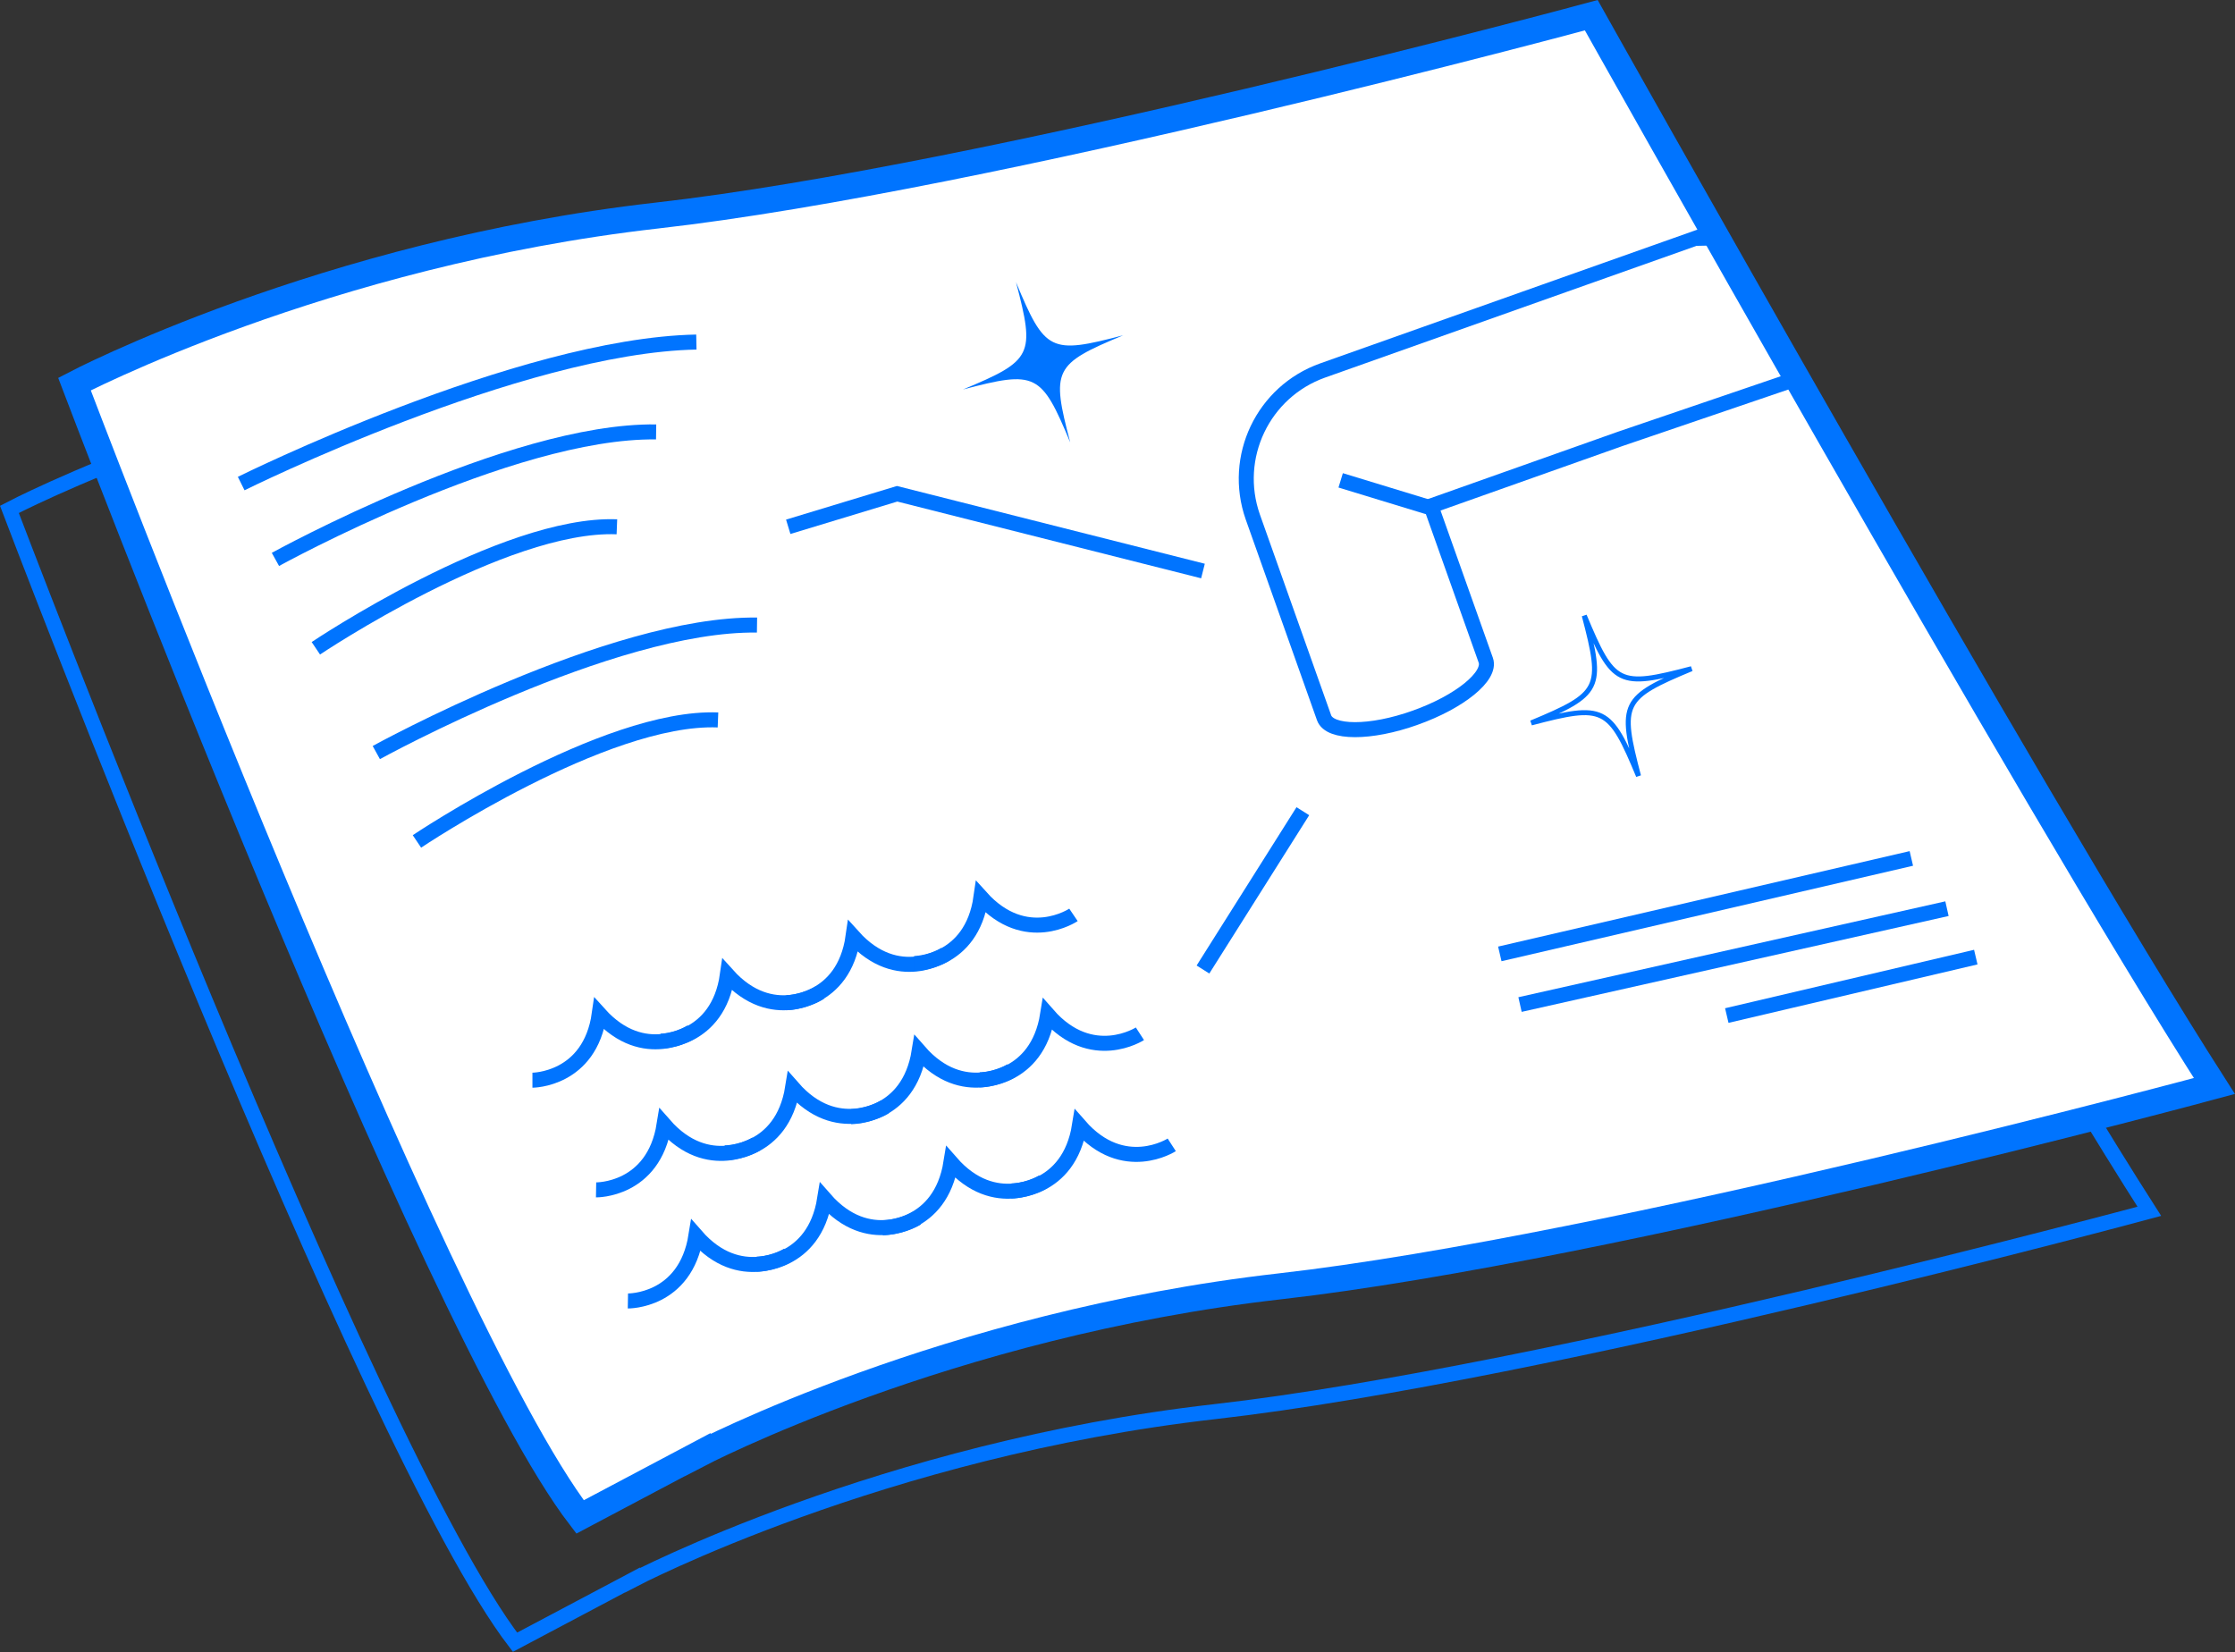 <?xml version="1.0" encoding="UTF-8"?>
<svg id="b" data-name="圖層 2" xmlns="http://www.w3.org/2000/svg" width="111.66" height="82.54" viewBox="0 0 111.66 82.54">
  <rect x="0" y="0" width="111.66" height="82.54" fill="#333333" stroke="none"/>
  <defs>
    <style>
      .d {
        fill: #0074ff;
      }

      .e {
        fill: #fff;
        stroke-width: 1.3px;
      }

      .e, .f, .g {
        stroke: #0074ff;
        stroke-miterlimit: 10;
      }

      .f {
        stroke-width: .25px;
      }

      .f, .g {
        fill: none;
      }

      .g {
        stroke-width: .75px;
      }
    </style>
  </defs>
  <g id="c" data-name="ICON">
    <g>
      <g>
        <path class="g" d="M31.6,78.95s12.44-6.53,29.09-8.42,46.69-10.01,46.69-10.01c-9.24-14.43-31.13-53.5-31.13-53.5,0,0-30.04,8.13-46.69,10.01S.47,25.45,.47,25.45c0,0,17.8,46.88,25.26,56.6l5.87-3.11Z"/>
        <path class="e" d="M34.85,72.69s12.44-6.53,29.09-8.42c16.65-1.89,46.69-10.01,46.69-10.01C101.39,39.83,79.5,.76,79.5,.76c0,0-30.04,8.13-46.69,10.01C16.16,12.66,3.72,19.19,3.72,19.19c0,0,17.8,46.88,25.26,56.6l5.87-3.11Z"/>
        <g>
          <path class="g" d="M84.69,11.91l-6.49,2.3-12.12,4.3c-2.98,1.06-4.54,4.33-3.49,7.32h0l3.56,10.03c.28,.79,2.32,.8,4.55,0,2.23-.79,3.81-2.08,3.53-2.87l-2.74-7.71,9.45-3.35,8.89-3.03-4.21-7.01-.93,.02Z"/>
          <line class="g" x1="71.34" y1="25.33" x2="66.98" y2="24"/>
        </g>
        <path class="g" d="M12.05,24.16s13.9-6.9,22.74-7.07"/>
        <path class="g" d="M13.76,27.95s11.73-6.47,19.02-6.37"/>
        <path class="g" d="M15.78,32.39s9.37-6.29,15.04-6.07"/>
        <path class="g" d="M18.8,37.6s11.73-6.47,19.02-6.37"/>
        <path class="g" d="M20.83,42.04s9.37-6.29,15.04-6.07"/>
        <g>
          <g>
            <path class="g" d="M37.79,57.15s-2.41,1.56-4.61-.96c-.53,3.31-3.4,3.26-3.4,3.26"/>
            <path class="g" d="M44.21,55.3s-2.41,1.56-4.61-.96c-.53,3.31-3.4,3.26-3.4,3.26"/>
            <path class="g" d="M50.53,53.49s-2.41,1.56-4.61-.96c-.53,3.31-3.4,3.26-3.4,3.26"/>
            <path class="g" d="M56.95,51.65s-2.41,1.56-4.61-.96c-.53,3.31-3.4,3.26-3.4,3.26"/>
          </g>
          <g>
            <path class="g" d="M39.38,62.7s-2.41,1.56-4.61-.96c-.53,3.31-3.4,3.26-3.4,3.26"/>
            <path class="g" d="M45.81,60.86s-2.41,1.56-4.61-.96c-.53,3.31-3.4,3.26-3.4,3.26"/>
            <path class="g" d="M52.12,59.04s-2.41,1.56-4.61-.96c-.53,3.31-3.4,3.26-3.4,3.26"/>
            <path class="g" d="M58.54,57.2s-2.41,1.56-4.61-.96c-.53,3.31-3.4,3.26-3.4,3.26"/>
          </g>
        </g>
        <g>
          <path class="g" d="M34.56,51.54s-2.38,1.61-4.62-.88c-.47,3.31-3.34,3.31-3.34,3.31"/>
          <path class="g" d="M40.96,49.59s-2.38,1.61-4.62-.88c-.47,3.31-3.34,3.31-3.34,3.31"/>
          <path class="g" d="M47.24,47.67s-2.38,1.61-4.62-.88c-.47,3.31-3.34,3.31-3.34,3.31"/>
          <path class="g" d="M53.63,45.71s-2.38,1.61-4.62-.88c-.47,3.31-3.34,3.31-3.34,3.31"/>
        </g>
        <line class="g" x1="95.49" y1="42.89" x2="74.93" y2="47.66"/>
        <line class="g" x1="97.27" y1="45.4" x2="75.94" y2="50.19"/>
        <line class="g" x1="98.71" y1="47.82" x2="86.27" y2="50.74"/>
        <path class="d" d="M48.11,19.46c3.65-.96,3.91-.83,5.36,2.65-.96-3.65-.83-3.91,2.65-5.36-3.65,.96-3.91,.83-5.36-2.65,.96,3.65,.83,3.91-2.65,5.36Z"/>
        <path class="f" d="M76.5,36.12c3.65-.96,3.91-.83,5.36,2.65-.96-3.65-.83-3.91,2.65-5.36-3.65,.96-3.91,.83-5.36-2.65,.96,3.65,.83,3.91-2.65,5.36Z"/>
        <polyline class="g" points="39.38 26.32 44.82 24.67 60.1 28.53"/>
      </g>
      <line class="g" x1="65.09" y1="40.53" x2="60.1" y2="48.44"/>
    </g>
  </g>
</svg>